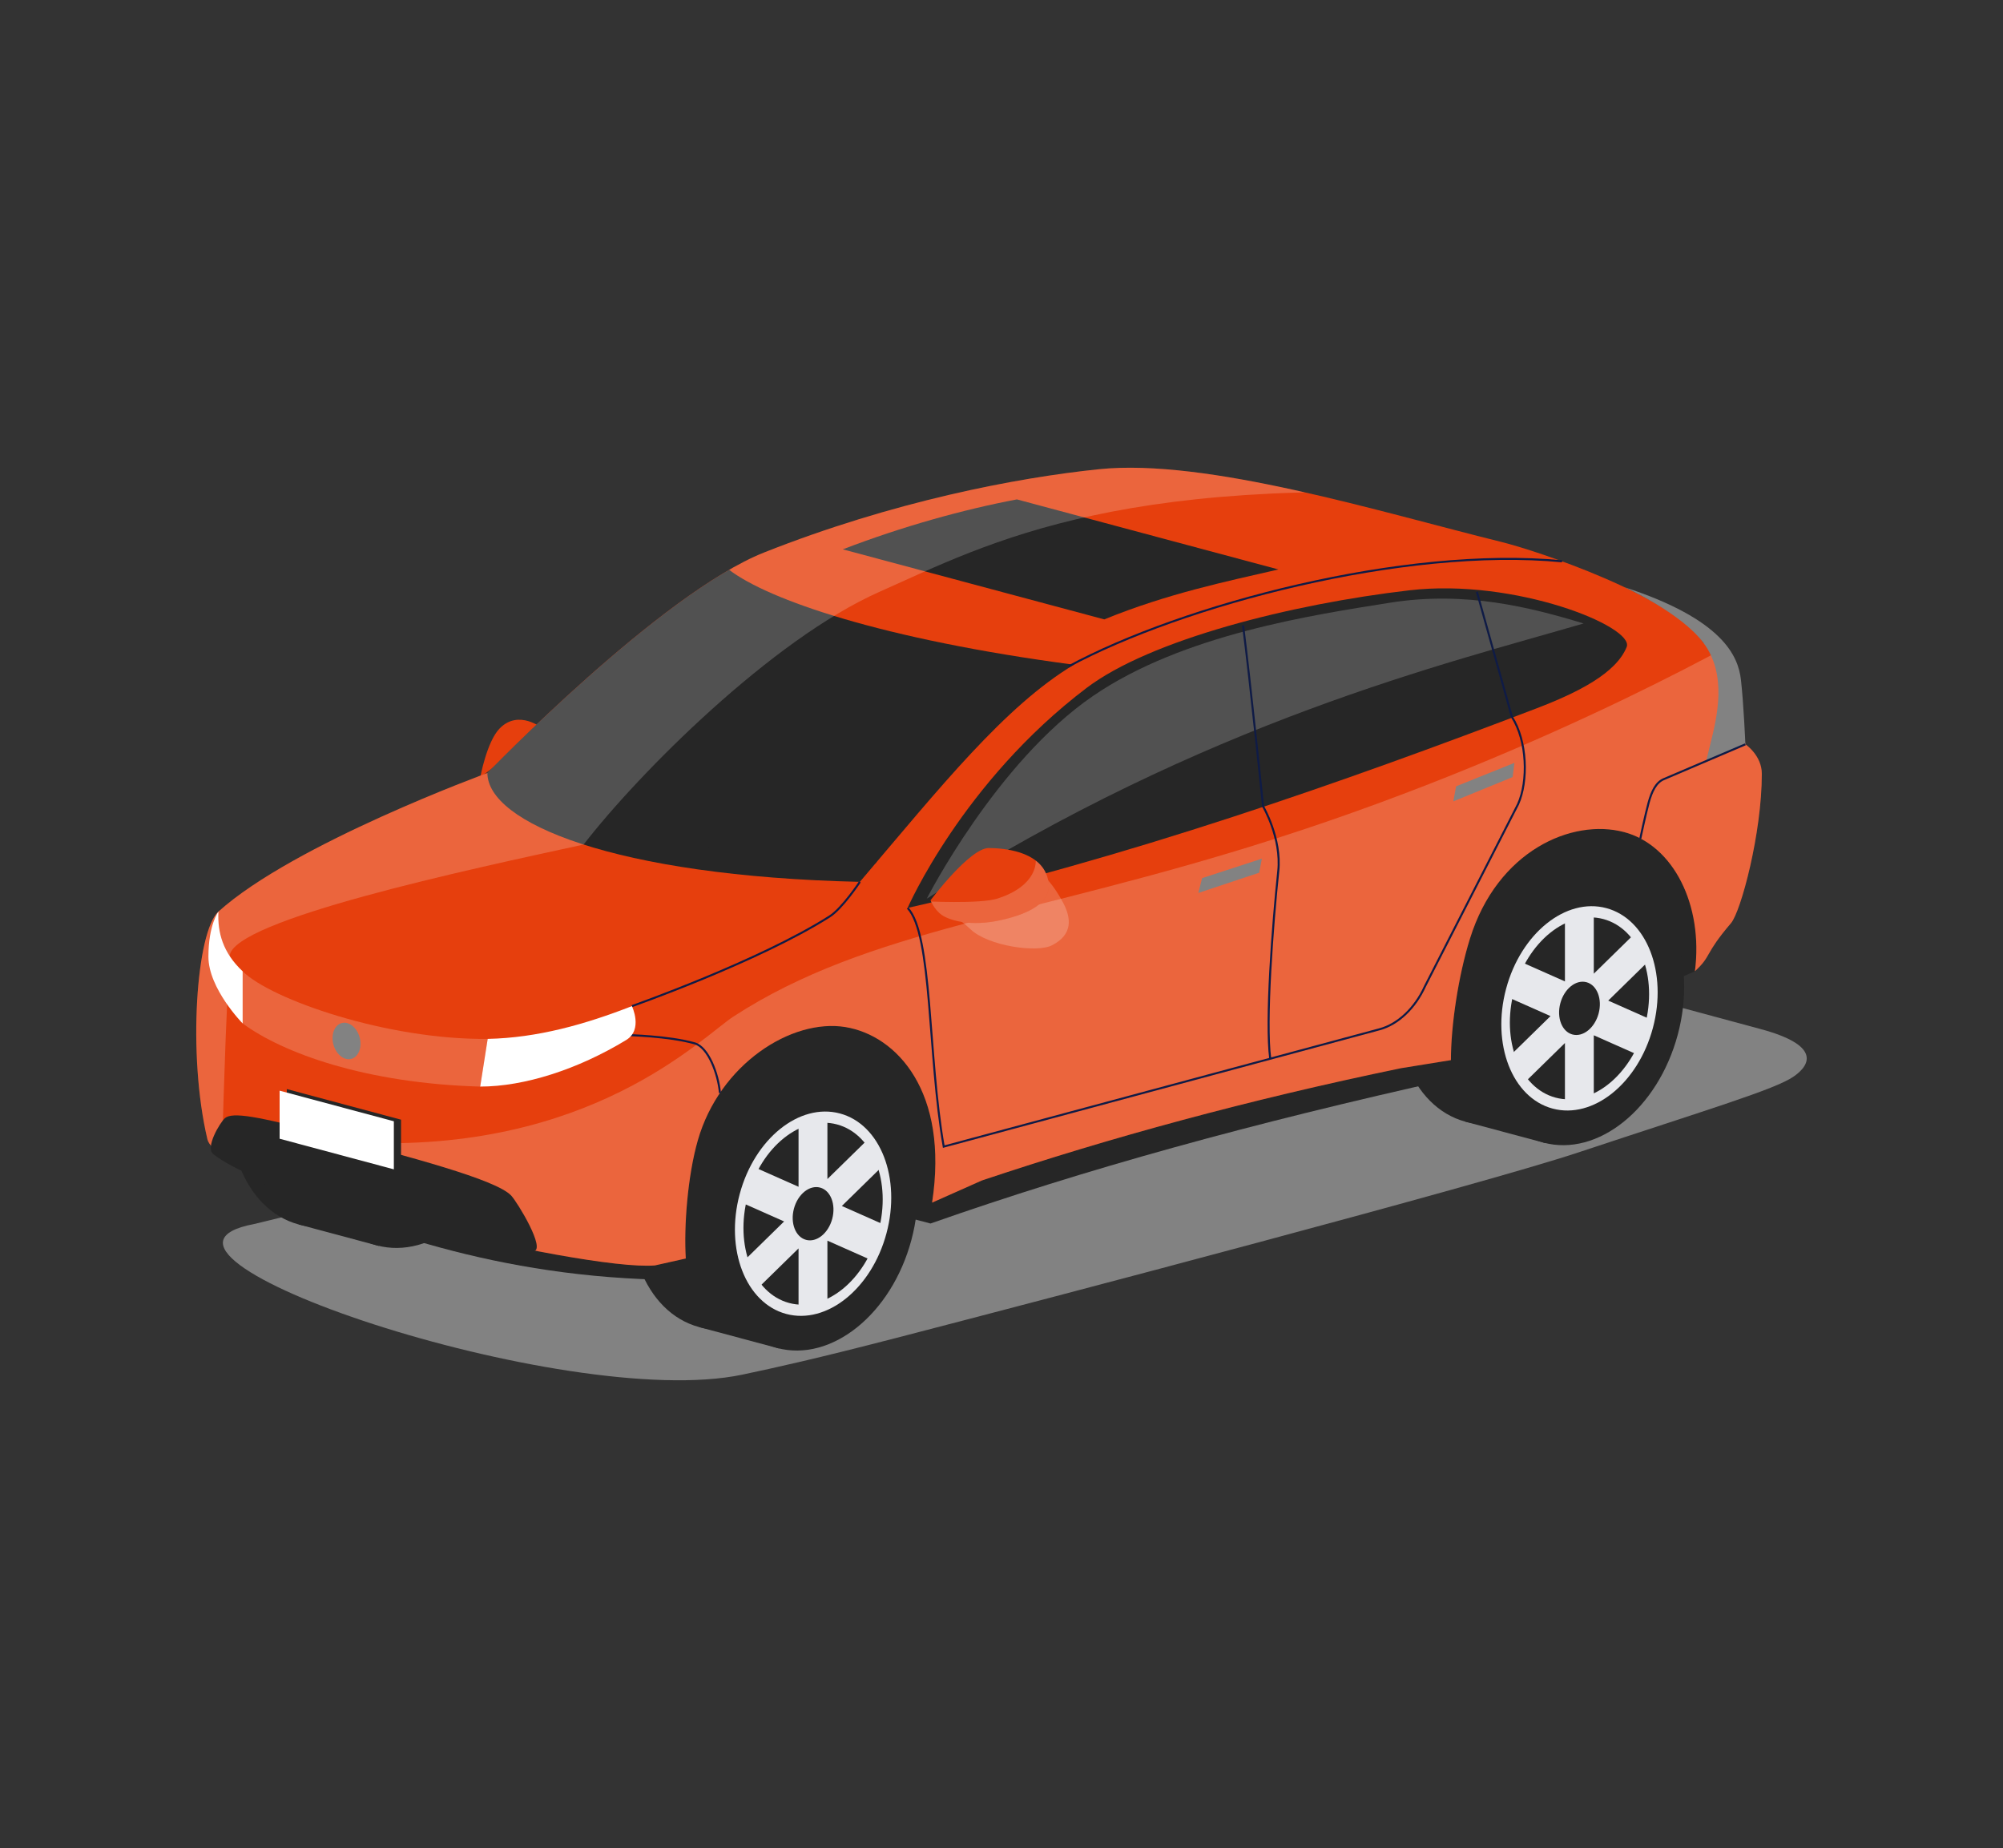 <?xml version="1.0" encoding="UTF-8"?>
<svg id="Layer_1" data-name="Layer 1" xmlns="http://www.w3.org/2000/svg" xmlns:xlink="http://www.w3.org/1999/xlink" viewBox="0 0 216.73 200">
  <rect x="0" y="0" width="216.73" height="200" fill="#333333" stroke="none"/>
  <defs>
    <style>
      .cls-1 {
        clip-path: url(#clippath);
      }

      .cls-2 {
        fill: #e7e8ec;
      }

      .cls-3 {
        fill: #e63f0d;
      }

      .cls-4, .cls-5 {
        fill: #fff;
      }

      .cls-6 {
        fill: #262626;
      }

      .cls-7 {
        fill: #828282;
      }

      .cls-8 {
        fill: none;
        stroke: #0f1b46;
        stroke-miterlimit: 10;
        stroke-width: .219px;
      }

      .cls-9 {
        clip-path: url(#clippath-1);
      }

      .cls-5 {
        opacity: .2;
      }
    </style>
    <clipPath id="clippath">
      <path class="cls-3" d="m188.855,80.553l-1.54-8.035s-.651-2.173-2.995-2.943c-3.212-5.047-18.031-9.977-21.847-10.919-13.107-3.234-31.893-9.082-43.569-7.874-8.98.929-22.306,3.497-36.217,9.008-11.218,4.444-29.951,23.868-29.951,23.868,0,0-20.972,7.66-29.103,15.001-2.378,2.147-3.365,15.433-1.19,24.642,1.155,4.892,40.599,14.297,48.415,13.65l3.347-.751c-.216-3.395.185-8.883,1.295-12.77,2.362-8.268,10.148-13.233,15.978-12.276,5.554.911,11.218,6.995,9.377,19l5.39-2.399c13.845-4.638,28.853-8.738,45.346-12.15l5.402-.873c0-3.746.795-9.091,2.061-13.152,2.961-9.5,11.025-13.043,16.693-11.524,5.343,1.432,8.564,7.909,7.65,15.052,1.844-1.695.951-1.746,3.901-5.202,1.067-1.249,3.34-9.721,3.335-16.163-.002-2.005-1.777-3.191-1.777-3.191Z"/>
    </clipPath>
    <clipPath id="clippath-1">
      <path class="cls-3" d="m100.684,97.439s4.251-5.678,6.312-5.662c1.604.013,5.353.32,6.288,3.008s-1.646,4.037-4.953,4.786c-3.306.749-5.597.025-6.418-.545-.821-.57-1.229-1.587-1.229-1.587Z"/>
    </clipPath>
  </defs>
  <path class="cls-3" d="m58.736,78.857l-6.772,5.286s.699-3.849,2.08-5.286c2.082-2.168,4.692,0,4.692,0Z"/>
  <path class="cls-7" d="m165.157,104.528c-6.296-1.699-16.598-1.699-22.894,0l-114.763,27.941c-16.835,3.155,33.693,20.337,52.826,16.3,3.588-.757,7.985-1.728,16.595-3.957,17.116-4.433,63.221-16.562,73.764-20.06,14.422-4.785,21.34-6.846,23.359-8.222,2.019-1.376,2.782-3.454-3.513-5.153l-25.373-6.849Z"/>
  <g>
    <g>
      <ellipse class="cls-6" cx="36.212" cy="117.987" rx="15.042" ry="11.01" transform="translate(-87.127 122.428) rotate(-75)"/>
      <rect class="cls-6" x="36.059" y="104.107" width="8.975" height="30.084" transform="translate(48.874 244.732) rotate(-165)"/>
    </g>
    <ellipse class="cls-6" cx="44.652" cy="120.249" rx="15.042" ry="11.01" transform="translate(-83.056 132.257) rotate(-75)"/>
  </g>
  <g>
    <ellipse class="cls-6" cx="162.464" cy="106.866" rx="15.042" ry="11.01" transform="translate(17.19 236.135) rotate(-75)"/>
    <rect class="cls-6" x="162.311" y="92.986" width="8.975" height="30.084" transform="translate(299.953 255.545) rotate(-165)"/>
  </g>
  <g>
    <ellipse class="cls-6" cx="79.538" cy="129.092" rx="15.042" ry="11.01" transform="translate(-65.741 172.508) rotate(-75)"/>
    <rect class="cls-6" x="79.385" y="115.211" width="8.975" height="30.084" transform="translate(131.175 277.776) rotate(-165)"/>
  </g>
  <path class="cls-6" d="m183.396,105.108l-26.413,11.664c-21.706,4.828-39.547,9.755-56.299,15.642l-5.473-1.445-22.318,7.551c-19.261-.204-33.237-5.671-44.34-10.322l50.803-16.39,100.755-28.065,4.575,12.027-1.29,9.338Z"/>
  <g>
    <path class="cls-3" d="m188.855,80.553l-1.54-8.035s-.651-2.173-2.995-2.943c-3.212-5.047-18.031-9.977-21.847-10.919-13.107-3.234-31.893-9.082-43.569-7.874-8.98.929-22.306,3.497-36.217,9.008-11.218,4.444-29.951,23.868-29.951,23.868,0,0-20.972,7.66-29.103,15.001-2.378,2.147-3.365,15.433-1.19,24.642,1.155,4.892,40.599,14.297,48.415,13.65l3.347-.751c-.216-3.395.185-8.883,1.295-12.77,2.362-8.268,10.148-13.233,15.978-12.276,5.554.911,11.218,6.995,9.377,19l5.39-2.399c13.845-4.638,28.853-8.738,45.346-12.15l5.402-.873c0-3.746.795-9.091,2.061-13.152,2.961-9.5,11.025-13.043,16.693-11.524,5.343,1.432,8.564,7.909,7.65,15.052,1.844-1.695.951-1.746,3.901-5.202,1.067-1.249,3.34-9.721,3.335-16.163-.002-2.005-1.777-3.191-1.777-3.191Z"/>
    <g class="cls-1">
      <path class="cls-6" d="m116.192,71.939c-20.736-2.745-33.045-7.026-37.297-10.27-7.488,3.964-16.057,10.816-26.158,21.989,0,5.339,13.646,11.164,40.303,11.78,8.787-10.353,15.68-18.991,23.152-23.498Z"/>
      <path class="cls-6" d="m54.298,83.658c4.95,5.79,19.049,8.373,40.435,9.785,0,0,3.983-5.471-12.773-9.301-17.865-4.084-27.662-.484-27.662-.484Z"/>
      <polygon class="cls-6" points="79.779 70.968 89.108 73.468 92.649 70.233 83.321 67.733 79.779 70.968"/>
      <path class="cls-6" d="m119.487,67.034l-28.297-7.582c6.479-2.487,13.022-4.302,18.84-5.405l28.297,7.582c-5.528,1.28-11.976,2.597-18.84,5.405Z"/>
      <path class="cls-5" d="m24.014,125.554c.176-8.406.628-19.516.834-22.097.312-3.899,25.978-9.384,38.299-12.056,5.984-7.743,20.359-22.169,31.999-27.346,11.935-5.308,26.582-13.431,69.844-10.008l-23.929-8.792-61.998,10.912L11.439,102.407l2.202,21.311,10.373,1.836Z"/>
      <path class="cls-5" d="m54.819,138.586s-23.088-15.287-16.353-14.949c25.395,1.271,37.542-11.443,40.89-13.619,14.684-9.543,32.143-10.765,58.671-19.26,30.364-9.723,52.605-22.875,52.605-22.875l5.564,44.14-107.213,35.645-34.164-9.081Z"/>
    </g>
  </g>
  <path class="cls-6" d="m98.206,98.261c23.465-5.296,47.181-13.617,68.049-21.599,4.512-1.726,8.618-3.811,9.755-6.641.882-2.195-12.07-7.466-23.498-6.137-12.9,1.5-28.081,5.367-34.942,10.568-13.446,10.192-19.364,23.809-19.364,23.809Z"/>
  <polygon class="cls-6" points="132.663 68.882 134.475 86.727 138.731 85.333 136.503 67.853 132.663 68.882"/>
  <polygon class="cls-6" points="161.898 77.23 164.792 76.052 161.56 65.179 158.572 64.895 161.898 77.23"/>
  <path class="cls-6" d="m57.721,135.42c1.404-.151-1.715-5.272-2.398-6.018-1.619-1.767-11.161-4.223-19.757-6.546-7.709-2.083-10.452-2.539-11.24-1.833-.514.461-2.164,3.177-1.244,3.889,2.138,1.654,7.061,3.795,14.187,5.85,7.711,2.224,18.824,4.833,20.452,4.657Z"/>
  <path class="cls-7" d="m188.375,73.57c-.295-2.563-1.944-6.536-12.592-10.017,0,0,6.091,2.747,8.538,6.022,2.575,3.446,1.493,7.962.718,11.043l-.418,1.714,4.233-1.779s-.185-4.42-.48-6.982Z"/>
  <g>
    <polygon class="cls-6" points="31.033 123.067 43.393 126.378 43.393 121.176 31.033 117.864 31.033 123.067"/>
    <polygon class="cls-4" points="30.256 123.239 42.616 126.551 42.616 121.349 30.256 118.037 30.256 123.239"/>
  </g>
  <polygon class="cls-7" points="130.07 95.035 136.539 92.928 136.244 94.449 129.663 96.639 130.07 95.035"/>
  <polygon class="cls-7" points="157.552 85.099 163.864 82.562 163.672 84.099 157.254 86.727 157.552 85.099"/>
  <path class="cls-8" d="m115.626,72.12c12.305-6.647,36.303-13.019,53.391-11.374"/>
  <path class="cls-5" d="m100.284,97.252c30.27-19.193,56.173-25.43,71.062-29.777-5.708-1.742-12.792-3.542-20.918-2.25-8.269,1.315-22.402,3.408-32.164,10.098-10.471,7.176-17.981,21.929-17.981,21.929Z"/>
  <g>
    <path class="cls-5" d="m103.134,99.446s.14-.539,1.875,1.122c1.891,1.81,7.179,2.581,8.827,1.734,2.31-1.188,2.056-3,1.182-4.633-1.626-3.035-3.228-3.993-4.239-3.961-1.011.032-7.645,5.738-7.645,5.738Z"/>
    <g>
      <path class="cls-3" d="m100.684,97.439s4.251-5.678,6.312-5.662c1.604.013,5.353.32,6.288,3.008s-1.646,4.037-4.953,4.786c-3.306.749-5.597.025-6.418-.545-.821-.57-1.229-1.587-1.229-1.587Z"/>
      <g class="cls-9">
        <path class="cls-5" d="m112.068,93.131s.286,2.703-4.157,4.121c-1.896.605-7.983.281-7.983.281l1.579,3.439,12.335.687,1.427-6.595-2.352-3.886-.85,1.954Z"/>
      </g>
    </g>
  </g>
  <g>
    <path class="cls-8" d="m134.501,67.681c.796,6.197,2.166,19.585,2.166,19.585,0,0,2.025,3.426,1.645,7.027-.616,5.835-1.404,16.293-.868,20.285"/>
    <path class="cls-8" d="m98.206,98.261c2.705,2.877,2.165,15.933,3.908,25.829l47.157-12.698c1.992-.534,3.845-2.286,4.912-4.645l10.072-19.71c1.124-2.485.999-6.876-.662-9.447l-3.788-13.535"/>
    <path class="cls-8" d="m188.855,80.553s-8.039,3.423-8.854,3.78c-.815.357-1.275,1.288-1.621,2.558-.345,1.27-.895,3.867-.895,3.867"/>
    <path class="cls-8" d="m67.885,112.023s4.454.089,7.291.897c1.465.418,2.545,3.306,2.723,5.365"/>
    <path class="cls-8" d="m93.04,95.438s-1.899,2.872-3.278,3.748c-7.673,4.872-21.387,9.701-21.387,9.701"/>
  </g>
  <path class="cls-5" d="m26.257,110.761c4.318,3.186,13.268,6.483,25.703,6.834l.811-5.162c-10.836.124-23.447-4.26-26.513-7.314l-0,5.643Z"/>
  <g>
    <path class="cls-6" d="m77.343,128.504c-2.15,8.024.868,15.805,6.742,17.379,5.874,1.574,12.378-3.655,14.528-11.68,2.15-8.024-.868-15.805-6.742-17.379-5.874-1.574-12.378,3.655-14.528,11.68Z"/>
    <ellipse class="cls-2" cx="87.978" cy="131.353" rx="11.23" ry="8.22" transform="translate(-61.67 182.336) rotate(-75)"/>
    <ellipse class="cls-6" cx="87.978" cy="131.353" rx="10.003" ry="7.322" transform="translate(-61.67 182.336) rotate(-75)"/>
    <polygon class="cls-2" points="95.757 125.945 94.195 123.029 89.528 127.601 89.528 120.958 86.405 121.795 86.405 128.438 81.737 126.367 80.176 130.119 84.843 132.19 80.176 136.762 81.737 139.678 86.405 135.106 86.405 141.748 89.528 140.911 89.528 134.269 94.195 136.339 95.757 132.587 91.089 130.517 95.757 125.945"/>
    <path class="cls-6" d="m85.907,130.799c-.419,1.562.169,3.078,1.313,3.384,1.144.307,2.41-.712,2.829-2.274.419-1.562-.169-3.077-1.313-3.384-1.144-.307-2.41.712-2.829,2.274Z"/>
  </g>
  <g>
    <path class="cls-6" d="m160.268,106.278c-2.15,8.024.868,15.805,6.742,17.379,5.874,1.574,12.378-3.655,14.528-11.68,2.15-8.024-.868-15.805-6.742-17.379-5.874-1.574-12.378,3.655-14.528,11.68Z"/>
    <ellipse class="cls-2" cx="170.904" cy="109.128" rx="11.23" ry="8.22" transform="translate(21.26 245.962) rotate(-74.999)"/>
    <path class="cls-6" d="m163.832,107.233c-1.43,5.336.577,10.51,4.483,11.557,3.906,1.047,8.231-2.431,9.661-7.767,1.43-5.336-.578-10.51-4.483-11.557-3.906-1.047-8.231,2.431-9.661,7.767Z"/>
    <polygon class="cls-2" points="178.682 103.719 177.121 100.804 172.453 105.376 172.453 98.733 169.33 99.57 169.33 106.212 164.663 104.142 163.101 107.894 167.769 109.965 163.101 114.537 164.663 117.452 169.33 112.88 169.33 119.523 172.453 118.686 172.453 112.043 177.121 114.114 178.682 110.362 174.015 108.291 178.682 103.719"/>
    <path class="cls-6" d="m168.833,108.573c-.419,1.562.169,3.078,1.313,3.384,1.144.307,2.41-.712,2.829-2.274.419-1.562-.169-3.077-1.313-3.384-1.144-.307-2.41.712-2.829,2.274Z"/>
  </g>
  <path class="cls-7" d="m38.915,112.278c.287,1.071-.116,2.11-.9,2.32-.784.21-1.653-.488-1.94-1.559-.287-1.071.116-2.11.9-2.32.784-.21,1.653.488,1.94,1.559Z"/>
  <path class="cls-4" d="m52.77,112.433c5.401-.113,10.55-1.575,15.606-3.546,0,0,1.228,2.544-.623,3.669-5.227,3.18-11.018,5.038-15.794,5.038l.811-5.162Z"/>
  <path class="cls-4" d="m26.257,105.119l-0,5.643s-3.709-3.769-3.705-7.23c.004-3.461,1.082-4.872,1.082-4.872-.107,2.255.473,4.439,2.623,6.46Z"/>
</svg>